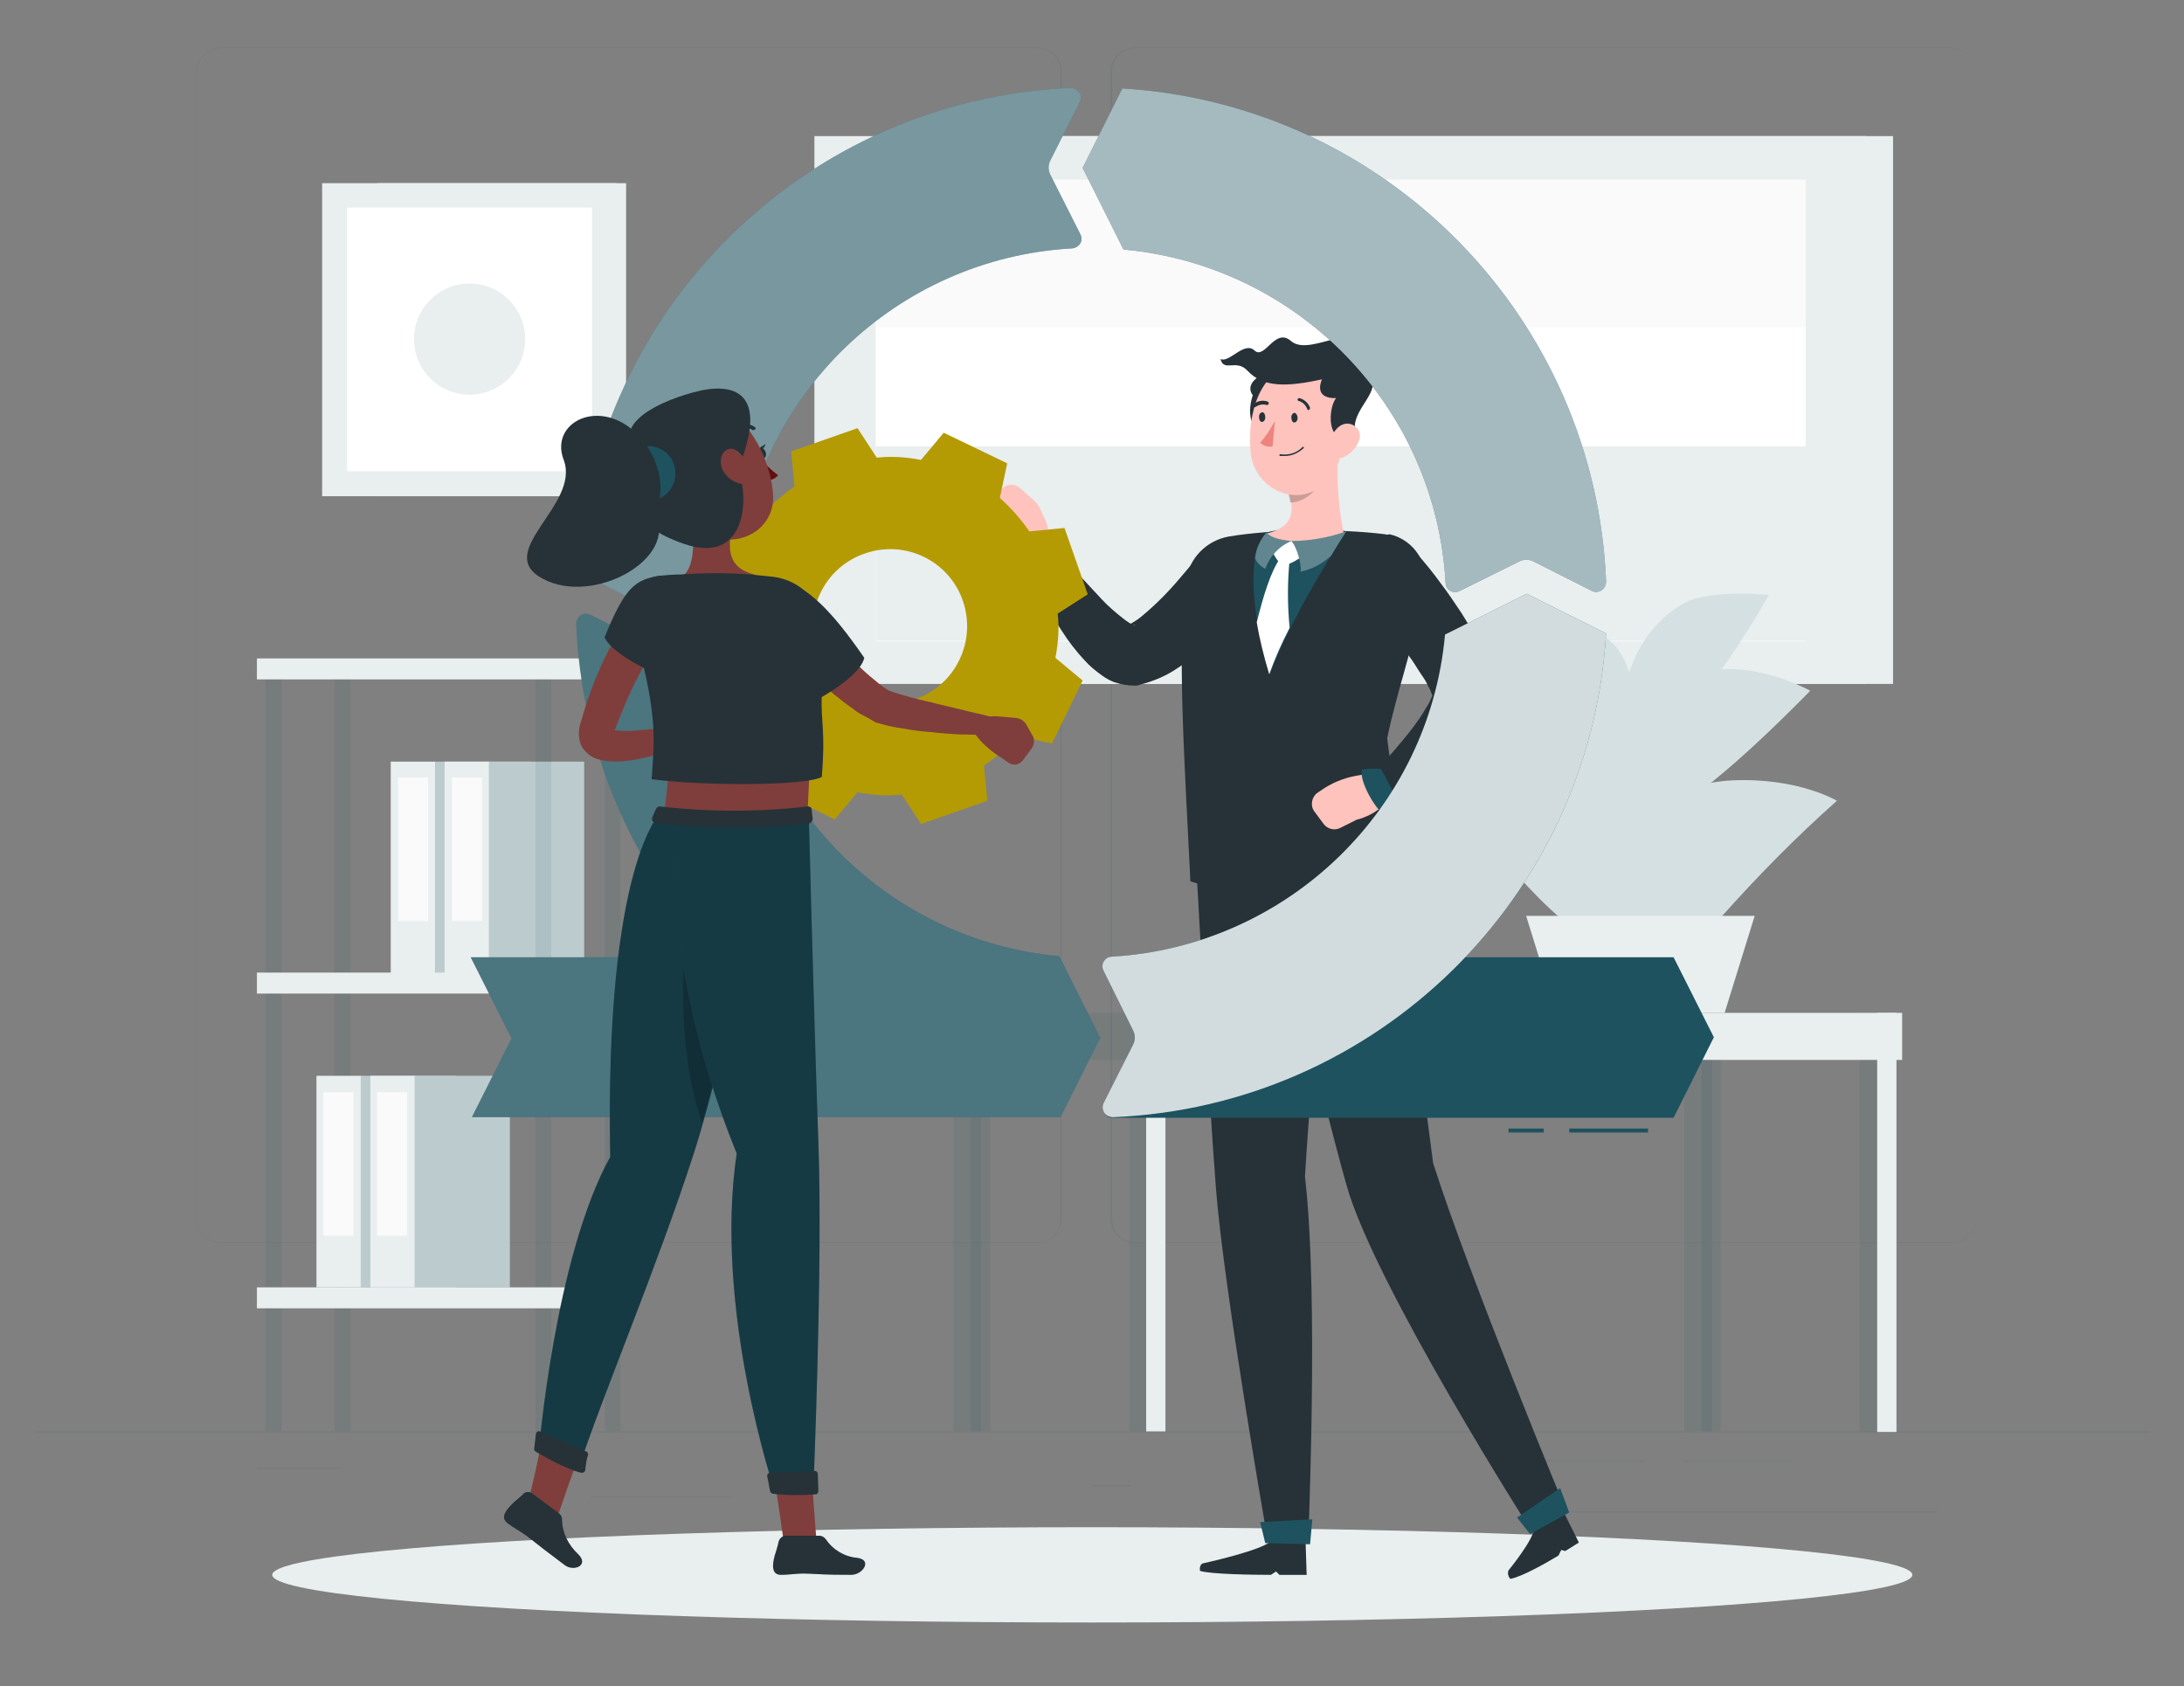 <?xml version="1.0" encoding="utf-8"?>
<!-- Generator: Adobe Illustrator 25.4.1, SVG Export Plug-In . SVG Version: 6.00 Build 0)  -->
<svg version="1.1" id="Ebene_1" xmlns="http://www.w3.org/2000/svg" xmlns:xlink="http://www.w3.org/1999/xlink" x="0px" y="0px"
	 viewBox="0 0 385.1 297.3" style="enable-background:new 0 0 385.1 297.3;" xml:space="preserve">
<rect x="0" y="0" width="385.1" height="297.3" fill="#808080" stroke="none"/>
<style type="text/css">
	.st0{opacity:0.1;fill:#1E525F;}
	.st1{fill:#E9EEEF;}
	.st2{fill:#FAFAFA;}
	.st3{fill:#BCCCCE;}
	.st4{fill:#FFFFFF;}
	.st5{fill:#D5E0E2;}
	.st6{fill:#263238;}
	.st7{fill:#FFC3BD;}
	.st8{fill:#1E525F;}
	.st9{opacity:0.2;enable-background:new    ;}
	.st10{fill:#ED847E;}
	.st11{opacity:0.3;fill:#FFFFFF;enable-background:new    ;}
	.st12{opacity:0.6;fill:#FFFFFF;enable-background:new    ;}
	.st13{opacity:0.4;fill:#FFFFFF;enable-background:new    ;}
	.st14{opacity:0.2;fill:#FFFFFF;enable-background:new    ;}
	.st15{opacity:0.8;fill:#FFFFFF;enable-background:new    ;}
	.st16{fill:#B49B03;}
	.st17{fill:#7F3E3B;}
	.st18{opacity:0.3;enable-background:new    ;}
	.st19{fill:#630F0F;}
</style>
<g id="freepik--background-complete--inject-3">
	<rect x="6.2" y="252.4" class="st0" width="372.8" height="0.2"/>
	<rect x="104.2" y="263.9" class="st0" width="24.7" height="0.2"/>
	<rect x="192.7" y="261.9" class="st0" width="6.5" height="0.2"/>
	<rect x="45.3" y="258.8" class="st0" width="14.3" height="0.2"/>
	<rect x="296.7" y="257.5" class="st0" width="19.4" height="0.2"/>
	<rect x="272.6" y="257.5" class="st0" width="17.5" height="0.2"/>
	<rect x="271.8" y="266.5" class="st0" width="69.8" height="0.2"/>
	<path class="st0" d="M182.9,219.2h-144c-2.3,0-4.2-1.9-4.2-4.3V12.6c0-2.3,1.9-4.2,4.2-4.2h144c2.4,0,4.3,1.9,4.3,4.3c0,0,0,0,0,0
		v202.3C187.1,217.3,185.2,219.2,182.9,219.2z M38.9,8.5c-2.2,0-4.1,1.8-4.1,4.1v202.4c0,2.2,1.8,4.1,4.1,4.1h144
		c2.2,0,4.1-1.8,4.1-4.1V12.6c0-2.2-1.8-4.1-4.1-4.1H38.9z"/>
	<path class="st0" d="M344.1,219.2h-144c-2.3,0-4.3-1.9-4.3-4.3V12.6c0-2.3,1.9-4.2,4.3-4.2h144c2.3,0,4.2,1.9,4.2,4.2v202.4
		C348.4,217.3,346.5,219.2,344.1,219.2z M200.2,8.5c-2.2,0-4.1,1.8-4.1,4.1v202.4c0,2.2,1.8,4.1,4.1,4.1h144c2.2,0,4.1-1.8,4.1-4.1
		V12.6c0-2.2-1.8-4.1-4.1-4.1H200.2z"/>
	<rect x="68.9" y="134.3" class="st1" width="7.9" height="37.3"/>
	<rect x="70.2" y="137.1" class="st2" width="5.3" height="25.3"/>
	<rect x="76.8" y="134.3" class="st3" width="16.8" height="37.3"/>
	<rect x="78.4" y="134.3" class="st1" width="7.9" height="37.3"/>
	<rect x="79.7" y="137.1" class="st2" width="5.3" height="25.3"/>
	<rect x="86.2" y="134.3" class="st3" width="16.8" height="37.3"/>
	<rect x="94.4" y="119.7" class="st0" width="2.8" height="132.7"/>
	<rect x="46.8" y="119.7" class="st0" width="2.8" height="132.7"/>
	<rect x="106.6" y="119.7" class="st0" width="2.8" height="132.7"/>
	<rect x="59" y="119.7" class="st0" width="2.8" height="132.7"/>
	<rect x="55.8" y="189.7" class="st1" width="7.9" height="37.3"/>
	<rect x="57" y="192.6" class="st2" width="5.3" height="25.3"/>
	<rect x="63.6" y="189.7" class="st3" width="16.8" height="37.3"/>
	<rect x="65.3" y="189.7" class="st1" width="7.9" height="37.3"/>
	<rect x="66.5" y="192.6" class="st2" width="5.3" height="25.3"/>
	<rect x="73.1" y="189.7" class="st3" width="16.8" height="37.3"/>
	<rect x="45.3" y="116.1" class="st1" width="64.2" height="3.7"/>
	<rect x="45.3" y="171.5" class="st1" width="64.2" height="3.7"/>
	<rect x="45.3" y="227" class="st1" width="64.2" height="3.7"/>
	<rect x="66.5" y="32.3" class="st1" width="43.9" height="55.2"/>
	<rect x="56.8" y="32.3" class="st1" width="51.9" height="55.2"/>
	<rect x="61.2" y="36.6" class="st4" width="43.2" height="46.5"/>
	<circle class="st1" cx="82.8" cy="59.8" r="9.8"/>
	<rect x="167.7" y="24" class="st1" width="166.1" height="96.6"/>
	<rect x="143.6" y="24" class="st1" width="185.5" height="96.6"/>
	<rect x="154.4" y="31.7" class="st4" width="164" height="81.4"/>
	<rect x="154.4" y="31.7" class="st2" width="164" height="26"/>
	<rect x="154.4" y="78.7" class="st1" width="164" height="34.3"/>
	<rect x="327.9" y="178.6" class="st0" width="4.9" height="73.9"/>
	<rect x="331" y="178.6" class="st1" width="3.4" height="73.9"/>
	<rect x="206.2" y="178.6" class="st1" width="129.2" height="8.3"/>
	<rect x="199.1" y="186.9" class="st0" width="4.9" height="65.5"/>
	<rect x="202.1" y="186.9" class="st1" width="3.4" height="65.5"/>
	<rect x="168.1" y="186.9" class="st0" width="4.9" height="65.5"/>
	<rect x="171.2" y="186.9" class="st0" width="3.4" height="65.5"/>
	<rect x="297" y="186.9" class="st0" width="4.9" height="65.5"/>
	<rect x="300" y="186.9" class="st0" width="3.4" height="65.5"/>
	<rect x="168.1" y="178.6" class="st0" width="38.1" height="8.3"/>
	<path class="st5" d="M303.5,161.7c-4.2,4.7-19.1,9.5-23.5-5.1c-3.2-10.6,14.7-18.5,25.5-19c11.6-0.5,18.4,3.6,18.4,3.6
		C316.7,147.6,309.9,154.5,303.5,161.7z"/>
	<path class="st5" d="M280,164.8c5.9,0.6,15.8-3.9,11.9-16.2c-4-12.3-12-13.5-17.4-14.5c-6.8-1.3-20.4,4.2-20.4,4.2
		S274.1,164.2,280,164.8z"/>
	<path class="st5" d="M295.3,142.3c-7.4,3.4-13.6,4.5-10.1-6s7.8-15.5,14.7-17.6c8.8-2.7,19.3,3.1,19.3,3.1S302.7,138.9,295.3,142.3
		z"/>
	<path class="st5" d="M285.3,141.6c5.6,1.7,10.1,1.3,5.9-8.8c-4.2-10.1-7-11.3-11.8-13.3c-8.9-3.6-16.4,2.8-16.4,2.8
		S279.7,139.9,285.3,141.6z"/>
	<path class="st5" d="M297.6,125c-6.1,5.4-11.8,8.8-11.5,0.4c0.3-8.3,4.6-15.8,11.2-19.2c4.5-2.3,14.6-1.3,14.6-1.3
		S303.7,119.6,297.6,125z"/>
	<path class="st5" d="M281.8,123.6c4,3.2,7.5,4.9,6.2-1.9c-1.2-6.8-3.5-8.6-7.3-11c-3.1-1.8-6.7-2.4-10.2-1.6
		C270.4,109.1,277.8,120.4,281.8,123.6z"/>
	<polygon class="st1" points="309.4,161.5 269.1,161.5 274.4,178.6 304.1,178.6 	"/>
</g>
<g id="freepik--Shadow--inject-3">
	<ellipse id="freepik--path--inject-3" class="st1" cx="192.6" cy="277.7" rx="144.6" ry="8.4"/>
</g>
<g id="freepik--character-2--inject-3">
	<path class="st6" d="M220.6,105.4l-0.9,1.2c-0.3,0.4-0.6,0.7-0.9,1.1c-0.6,0.7-1.3,1.5-1.9,2.2c-1.3,1.4-2.7,2.8-4.2,4.1
		c-0.7,0.7-1.5,1.3-2.3,1.9s-1.7,1.2-2.6,1.8c-2,1.4-4.3,2.4-6.7,3l-0.3,0.1c-0.2,0.1-0.5,0.1-0.7,0.1c-1.2,0-2.4-0.2-3.6-0.6
		c-0.8-0.3-1.5-0.7-2.2-1.2c-1.1-0.8-2.1-1.6-3-2.6c-1.5-1.6-2.9-3.4-4.1-5.3c-1.2-1.8-2.2-3.6-3.2-5.4c-1-1.8-1.8-3.7-2.6-5.7
		c-0.6-1.5,0.1-3.3,1.6-3.9c1.2-0.5,2.6-0.2,3.4,0.8l0.1,0.1l3.8,4.3c1.3,1.4,2.6,2.8,3.9,4.2c1.2,1.3,2.5,2.4,3.9,3.5
		c0.5,0.4,1.1,0.8,1.7,1.1c0.1,0.1,0.3,0.1,0.4,0.1c0,0-0.2-0.1-0.6-0.1l-1,0.2c1-0.5,2-1.1,2.8-1.8c1.2-1,2.3-2,3.4-3.1
		c1.1-1.1,2.2-2.3,3.3-3.6l1.6-1.9l1.6-1.8l0.2-0.2c2.2-2.5,5.9-2.7,8.4-0.6C222.1,99.4,222.5,102.9,220.6,105.4L220.6,105.4z"/>
	<path class="st7" d="M182.5,98.3c-2.9,0.4-5.6-4.2-5.6-4.2l-2.2-2.6c-0.7-0.9-0.7-2.1,0-3l1.9-2.2c0.8-1,2.3-1.1,3.3-0.2
		c0,0,0,0,0,0l2.5,2.2c0.4,0.4,0.8,0.9,1,1.4l1,2.2c0.8,1.9,0.5,4.1-0.9,5.6l-0.2,0.2C183,98.1,182.8,98.2,182.5,98.3z"/>
	<path class="st6" d="M252.7,205.1c-3.6-27-5.1-43-7.5-56.5l-23-0.3c0,0,10.3,43.1,15.2,60.6c4.9,17.6,32.7,61.2,32.7,61.2l6.1-3.6
		C276.2,266.5,259.2,225.5,252.7,205.1z"/>
	<path class="st6" d="M266,276.9c0,0,4.6-5.6,4.5-7.5l5.1-3l2.8,5.6l-2.4,1.5l-0.7-0.2l-0.5,1c-2.5,1.5-6.6,3.8-8.5,4.1
		C265.9,277.9,265.8,277.4,266,276.9z"/>
	<path class="st6" d="M244.2,94.2c-8.1-1-19.7-0.9-27.5,0.4c-4,0.7-7.1,3.9-7.6,7.9c-1.6,11.8-0.2,32.3,0.8,52.9
		c17.8,6.1,36.5-0.1,36.5-0.1c0.6-4.2-0.8-17.8-1.8-25.1c1.5-7.5,4.6-16.2,6.6-26.2c1-4.4-1.8-8.8-6.2-9.8
		C244.7,94.3,244.5,94.3,244.2,94.2z"/>
	<path class="st8" d="M223.3,93.9c-1.1,1.3-1.8,2.8-2,4.5c-0.8,4.8,0.1,12.1,2.6,20.6c2.4-6.8,7.6-15.8,10.8-21
		c1.5-2.5,2.6-4.1,2.7-4.3l0,0C232.7,92.6,227.9,92.7,223.3,93.9z"/>
	<path class="st7" d="M236.2,78.7l-9.2,7.6c1.2,3.2,1.6,6.5-3.7,7.8c-1.3,1.7,1,3.7,3.2,4.6c3.5-0.4,8.4-1.6,10.5-4.5
		C236.3,91.8,235.3,83.4,236.2,78.7z"/>
	<path class="st4" d="M224.2,96.8c0.4,1.1,1,2.1,1.9,2.9c1.4,0,3.5-1.6,3.5-1.6s-0.8-2.2-1.9-2.7C224.8,96.1,224.2,96.8,224.2,96.8z
		"/>
	<path class="st4" d="M227.4,98.7c-0.4-0.3-1-0.5-1.6-0.4c-1.8,2.6-3,6.7-4.2,11.4c0.5,3.1,1.3,6.2,2.2,9.2c1-2.8,2.2-5.5,3.6-8.2
		C227,106.7,227,102.7,227.4,98.7z"/>
	<path class="st9" d="M232.3,81.9l-5.4,4.4c0.3,0.7,0.5,1.5,0.6,2.3c2.1,0.1,5-2,5.1-3.9C232.7,83.7,232.6,82.8,232.3,81.9z"/>
	<path class="st6" d="M222.3,66.2c-3,1.7-1.4,3.5-1.4,3.5s-1.3,3.4,0.4,5.8C229.2,65.9,222.3,66.2,222.3,66.2z"/>
	<path class="st7" d="M237.5,73.5c-0.8,5.8-1,9.2-4.2,12c-4.8,4.1-11.8,0.7-12.7-5.2c-0.8-5.4,0.7-13.9,6.6-15.7
		c4.3-1.3,8.8,1.1,10.1,5.4C237.6,71.1,237.7,72.3,237.5,73.5z"/>
	<path class="st6" d="M237.4,77.2c-3.7,0.4-3-5.7-1.8-7c-3.6,0.1-2.9-2.4-2.5-3.3c-6.1,1.3-10.3,1.5-13.1-1.5
		c-2-2.2-4.2,0.3-4.8-2.1c1.5,0.8,4.2-3.2,6-1.5c1.8,1.7,3.6-4.1,6.4-1.7c3.7,3.3,13.5-5.7,12.6,4.2c5.1,4.3-1.8,7-1.3,11.6
		C237.5,78.1,237.4,77.2,237.4,77.2z"/>
	<path class="st6" d="M238.2,65.7c-0.2,0-0.3-0.1-0.4-0.3c0-0.2,0.1-0.4,0.3-0.4c1.2-0.3,2.3-1.1,3-2.1c0.4-0.6,0.6-1.4,0.4-2.1
		c-0.1-0.2,0.1-0.4,0.3-0.5c0.2-0.1,0.4,0.1,0.5,0.2c0,0,0,0,0,0c0.3,0.9,0.1,1.9-0.5,2.7C241,64.5,239.7,65.3,238.2,65.7
		L238.2,65.7z"/>
	<path class="st7" d="M239.5,78c-0.5,1.2-1.6,2.2-2.8,2.7c-1.7,0.6-2.7-0.8-2.3-2.5c0.3-1.5,1.5-3.6,3.3-3.5
		c1.3,0.1,2.2,1.2,2.1,2.4C239.7,77.5,239.6,77.8,239.5,78z"/>
	<path class="st6" d="M228.8,73.7c0,0.5-0.3,0.8-0.6,0.8s-0.5-0.4-0.5-0.9s0.3-0.8,0.6-0.8C228.6,72.9,228.8,73.3,228.8,73.7z"/>
	<path class="st6" d="M223.1,73.6c0,0.5-0.3,0.8-0.6,0.8c-0.3,0-0.5-0.4-0.5-0.9s0.3-0.8,0.6-0.8C222.9,72.7,223.1,73.1,223.1,73.6z
		"/>
	<path class="st10" d="M224.8,74.2c-0.7,1.4-1.6,2.7-2.6,3.9c0.6,0.5,1.4,0.8,2.2,0.6L224.8,74.2z"/>
	<path class="st6" d="M230.7,72.3c0,0,0.1,0,0.1,0c0.1-0.1,0.2-0.2,0.2-0.4c-0.3-0.8-1-1.5-1.9-1.7c-0.1,0-0.3,0.1-0.3,0.2
		c0,0,0,0,0,0c0,0.2,0.1,0.3,0.2,0.3l0,0c0.7,0.2,1.2,0.7,1.5,1.4C230.5,72.2,230.6,72.3,230.7,72.3z"/>
	<path class="st6" d="M221,71.8c0.1,0,0.2,0,0.3,0c0.6-0.4,1.3-0.6,2-0.4c0.1,0.1,0.3,0,0.4-0.2c0,0,0,0,0,0c0.1-0.1,0-0.3-0.2-0.4
		c-0.9-0.3-1.8-0.1-2.5,0.5c-0.1,0.1-0.2,0.3-0.1,0.4C220.9,71.7,221,71.8,221,71.8z"/>
	<path class="st8" d="M237.4,93.7L237.4,93.7c-0.1,0.1-1.2,1.8-2.7,4.3c-1.5,1.4-3.4,2.4-5.4,2.8c0.3-1-0.6-4.4-1.6-5.4
		C231,95.4,234.3,94.8,237.4,93.7z"/>
	<path class="st11" d="M237.4,93.7L237.4,93.7c-0.1,0.1-1.2,1.8-2.7,4.3c-1.5,1.4-3.4,2.4-5.4,2.8c0.3-1-0.6-4.4-1.6-5.4
		C231,95.4,234.3,94.8,237.4,93.7z"/>
	<path class="st8" d="M227.7,95.4c-2.2,0.9-3.8,2.7-4.6,4.9c-0.8-0.4-1.5-1.1-1.8-1.9c0.2-1.7,0.9-3.2,2-4.5
		C223.8,94.6,225.3,95.2,227.7,95.4z"/>
	<path class="st11" d="M227.7,95.4c-2.2,0.9-3.8,2.7-4.6,4.9c-0.8-0.4-1.5-1.1-1.8-1.9c0.2-1.7,0.9-3.2,2-4.5
		C223.8,94.6,225.3,95.2,227.7,95.4z"/>
	<path class="st6" d="M249.9,97.7c1.5,1.7,2.8,3.3,4.1,5.1c1.3,1.7,2.5,3.5,3.7,5.3c1.2,1.9,2.3,3.8,3.3,5.9c0.5,1.1,1,2.2,1.5,3.3
		c0.5,1.3,0.9,2.7,1.1,4.1l0.1,0.4c0.1,0.8,0,1.5-0.2,2.2c-0.9,2.3-2.1,4.3-3.6,6.2c-0.7,0.8-1.4,1.6-2.2,2.4
		c-0.7,0.7-1.5,1.5-2.2,2.1c-1.5,1.3-3.1,2.5-4.8,3.6c-1.7,1.1-3.4,2.1-5.2,3c-1.4,0.8-3.3,0.3-4.1-1.1c-0.7-1.2-0.5-2.7,0.5-3.6
		l0.1-0.1c1.2-1.3,2.4-2.6,3.6-3.9c1.1-1.3,2.3-2.7,3.3-4c1-1.3,1.9-2.6,2.7-4c0.7-1.1,1.2-2.4,1.5-3.7l-0.2,2.6
		c-0.2-0.6-0.5-1.2-0.7-1.8c-0.4-0.7-0.7-1.5-1.2-2.2c-0.5-0.7-1-1.5-1.5-2.3c-0.5-0.8-1.1-1.6-1.6-2.3c-1.1-1.6-2.3-3.1-3.5-4.7
		l-3.6-4.6l-0.1-0.1c-2-2.6-1.6-6.3,1-8.4C244.1,94.9,247.7,95.3,249.9,97.7L249.9,97.7z"/>
	<path class="st7" d="M244.7,140.1c0-0.3-0.1-0.6-0.3-0.9l-1.6-2.2c-0.3-0.4-0.9-0.7-1.4-0.6l-2.3,0.4c-2.2,0.4-4.4,1.3-6.2,2.6
		l-0.6,0.4c-1,0.7-1.3,2.2-0.6,3.2c0,0,0,0,0,0l1.7,2.3c0.7,0.9,1.9,1.2,2.9,0.7l3-1.5C239.4,144.6,244.6,143,244.7,140.1z"/>
	<path class="st8" d="M243.5,135.6c-1.1-0.1-2.2-0.1-3.3,0.1c-0.7,1.7,2.2,6.8,3.6,7.7c0.9-0.2,3-2,3-2
		C245.6,139.8,244.3,136.9,243.5,135.6z"/>
	<path class="st8" d="M186.4,97.1c0-1.1-0.1-2.2-0.4-3.2c-1.8-0.5-6.6,2.9-7.3,4.4c0.3,0.9,2.3,2.8,2.3,2.8
		C182.6,99.6,185.3,98,186.4,97.1z"/>
	<polygon class="st8" points="269.8,270.5 276.7,266.7 275.1,262.4 267.5,267.6 	"/>
	<path class="st6" d="M230.1,207.5c1.6-27.2,4.8-45.5,3.5-58.9l-22.9-0.3c0,0,2.3,43.2,3.7,61.2s9.2,62.5,9.2,62.5h7.1
		C230.6,271.9,232.6,228.6,230.1,207.5z"/>
	<path class="st6" d="M212,275.7c0,0,11.5-2.5,12.3-4.2h5.9l0.2,6.2h-4.8l-0.6-0.6l-0.9,0.6c-2.9,0-10.6-0.1-12.5-0.7
		C211.5,276.5,211.6,276,212,275.7z"/>
	<polygon class="st8" points="223.1,272.1 231,272.3 231.4,267.9 222.2,268.4 	"/>
	<path class="st6" d="M226.6,80.4c-0.3,0-0.6,0-0.9,0c-0.1,0-0.1-0.1-0.1-0.2c0,0,0,0,0,0c0-0.1,0.1-0.1,0.2-0.1
		c1.4,0.2,2.8-0.2,3.8-1.2c0-0.1,0.1-0.1,0.2-0.1c0.1,0,0.1,0.1,0.1,0.2c0,0,0,0,0,0C228.9,79.9,227.8,80.4,226.6,80.4z"/>
</g>
<g id="freepik--Graphic--inject-3">
	<rect x="266" y="199" class="st8" width="6.2" height="0.7"/>
	<rect x="276.7" y="199" class="st8" width="13.9" height="0.7"/>
	<path class="st8" d="M295.1,168.8h-86.5l-13.9,25.8c-0.4,0.8-0.1,1.9,0.7,2.3c0.2,0.1,0.5,0.2,0.8,0.2h98.9l7.1-14.2L295.1,168.8z"
		/>
	<path class="st8" d="M198.1,44c30.9,2.8,55.1,27.9,56.8,58.8c0,0.9,0.8,1.7,1.8,1.6c0.2,0,0.5-0.1,0.7-0.2l10.5-5.2
		c0.8-0.4,1.7-0.4,2.5,0l10.3,5.2c0.8,0.4,1.9,0.1,2.3-0.8c0.1-0.3,0.2-0.6,0.2-0.8c-1.9-46.6-38.8-84.2-85.3-87l-7,14L198.1,44z"/>
	<path class="st12" d="M198.1,44c30.9,2.8,55.1,27.9,56.8,58.8c0,0.9,0.8,1.7,1.8,1.6c0.2,0,0.5-0.1,0.7-0.2l10.5-5.2
		c0.8-0.4,1.7-0.4,2.5,0l10.3,5.2c0.8,0.4,1.9,0.1,2.3-0.8c0.1-0.3,0.2-0.6,0.2-0.8c-1.9-46.6-38.8-84.2-85.3-87l-7,14L198.1,44z"/>
	<path class="st8" d="M130.2,100.6c2.8-30.9,27.9-55.1,58.9-56.8c0.9-0.1,1.7-0.9,1.6-1.8c0-0.2-0.1-0.5-0.2-0.7l-5.3-10.5
		c-0.4-0.8-0.4-1.7,0-2.5l5.2-10.3c0.4-0.9,0.1-1.9-0.8-2.3c-0.3-0.1-0.5-0.2-0.8-0.2c-46.6,2-84.1,38.8-87,85.3l14,7L130.2,100.6z"
		/>
	<path class="st13" d="M130.2,100.6c2.8-30.9,27.9-55.1,58.9-56.8c0.9-0.1,1.7-0.9,1.6-1.8c0-0.2-0.1-0.5-0.2-0.7l-5.3-10.5
		c-0.4-0.8-0.4-1.7,0-2.5l5.2-10.3c0.4-0.9,0.1-1.9-0.8-2.3c-0.3-0.1-0.5-0.2-0.8-0.2c-46.6,2-84.1,38.8-87,85.3l14,7L130.2,100.6z"
		/>
	<path class="st8" d="M186.8,168.6L186.8,168.6c-30.9-2.8-55.1-27.9-56.8-58.8c0-0.9-0.8-1.7-1.8-1.6c-0.2,0-0.5,0.1-0.7,0.2
		l-10.5,5.2c-0.4,0.2-0.8,0.3-1.3,0.3c-0.4,0-0.9-0.1-1.3-0.3l-10.3-5.2c-0.9-0.4-1.9-0.1-2.3,0.8c-0.1,0.3-0.2,0.5-0.2,0.8
		c0.9,22,9.7,42.9,24.9,58.8H83l7.2,14.3L83.2,197H187l7-14L186.8,168.6z"/>
	<path class="st14" d="M186.8,168.6L186.8,168.6c-30.9-2.8-55.1-27.9-56.8-58.8c0-0.9-0.8-1.7-1.8-1.6c-0.2,0-0.5,0.1-0.7,0.2
		l-10.5,5.2c-0.4,0.2-0.8,0.3-1.3,0.3c-0.4,0-0.9-0.1-1.3-0.3l-10.3-5.2c-0.9-0.4-1.9-0.1-2.3,0.8c-0.1,0.3-0.2,0.5-0.2,0.8
		c0.9,22,9.7,42.9,24.9,58.8H83l7.2,14.3L83.2,197H187l7-14L186.8,168.6z"/>
	<path class="st8" d="M254.8,111.9L254.8,111.9c-2.8,30.9-27.9,55-58.8,56.8c-0.9,0-1.7,0.9-1.6,1.8c0,0.2,0.1,0.5,0.2,0.7l5.2,10.5
		c0.4,0.8,0.4,1.7,0,2.5l-5.2,10.3c-0.4,0.8-0.1,1.9,0.8,2.3c0.3,0.1,0.6,0.2,0.8,0.2c46.6-1.9,84.2-38.8,87-85.3l-14-7L254.8,111.9
		z"/>
	<path class="st15" d="M254.8,111.9L254.8,111.9c-2.8,30.9-27.9,55-58.8,56.8c-0.9,0-1.7,0.9-1.6,1.8c0,0.2,0.1,0.5,0.2,0.7
		l5.2,10.5c0.4,0.8,0.4,1.7,0,2.5l-5.2,10.3c-0.4,0.8-0.1,1.9,0.8,2.3c0.3,0.1,0.6,0.2,0.8,0.2c46.6-1.9,84.2-38.8,87-85.3l-14-7
		L254.8,111.9z"/>
</g>
<g id="freepik--character-1--inject-3">
	<path class="st16" d="M191.8,104.8l-4.1-11.7l-6.2,0.6c-1.5-2.2-3.2-4.1-5.2-5.9l1.3-6.1l-11.2-5.4l-4,4.8
		c-2.6-0.5-5.2-0.7-7.8-0.4l-3.4-5.2l-11.7,4.1l0.6,6.2c-2.2,1.5-4.1,3.2-5.9,5.2l-6.1-1.3l-5.4,11.1l4.8,4
		c-0.5,2.6-0.7,5.2-0.4,7.8l-5.2,3.4l4.1,11.7l6.2-0.6c1.5,2.2,3.2,4.1,5.2,5.9l-1.3,6.1l11.1,5.4l4-4.8c2.6,0.5,5.2,0.7,7.8,0.4
		l3.4,5.2l11.7-4.1l-0.6-6.2c2.2-1.5,4.1-3.2,5.9-5.2l6.1,1.3l5.4-11.1l-4.8-4c0.5-2.6,0.7-5.2,0.4-7.8L191.8,104.8z M161.4,123.3
		c-7.1,2.5-14.9-1.3-17.3-8.4c-2.5-7.1,1.3-14.9,8.4-17.3c7.1-2.5,14.9,1.3,17.3,8.4c0,0,0,0,0,0
		C172.2,113.1,168.5,120.8,161.4,123.3z"/>
	<path class="st17" d="M116.6,112.1c-0.4,0.6-0.7,1.3-1.2,1.9c-0.4,0.6-0.8,1.4-1.2,2.1c-0.7,1.4-1.5,2.8-2.2,4.2
		c-1.4,2.8-2.6,5.8-3.7,8.7c-0.5,1.2,0,0.5-0.5-0.3c-0.3-0.3-0.4-0.3-0.3-0.2c0.2,0.1,0.3,0.2,0.5,0.2c1.4,0.2,2.8,0.3,4.2,0.1
		c3.1-0.2,6.4-0.7,9.5-1.2h0c0.9-0.2,1.8,0.5,1.9,1.4c0.1,0.8-0.3,1.5-1,1.8c-3.2,1.3-6.5,2.3-9.8,3c-0.9,0.2-1.8,0.3-2.7,0.4
		c-1,0.1-2,0.1-3,0c-0.6-0.1-1.3-0.2-1.9-0.4c-0.9-0.3-1.7-0.9-2.3-1.7c-0.4-0.5-0.6-1-0.7-1.6c-0.1-0.5-0.2-1-0.1-1.6
		c0-0.4,0.1-0.8,0.2-1.2l0.2-0.6c0.9-3.3,2.1-6.6,3.5-9.7c0.7-1.6,1.5-3.1,2.3-4.6c0.4-0.8,0.8-1.5,1.3-2.2c0.5-0.7,0.9-1.5,1.5-2.2
		c1.1-1.5,3.2-1.8,4.7-0.7C117.2,108.7,117.6,110.6,116.6,112.1L116.6,112.1z"/>
	<path class="st17" d="M129.2,131.1l-1.6,1.3c-0.6,0.5-1.4,0.7-2.1,0.5l-3.4-0.9c-1.4-0.4-2.5-1.4-3-2.7l-0.3-0.8
		c2.4-2.3,6.8-3,6.8-3l1.2-0.3c1-0.3,2.1,0.2,2.5,1.3c0,0,0,0,0,0l0.7,2.4C130.3,129.6,130,130.5,129.2,131.1z"/>
	<path class="st17" d="M120.9,87.4c1.1,4,2.4,11.2-0.2,13.9c0,0-2,3.7,9.7,3.1c8.2-0.4,2.6-3.1,2.6-3.1c-4.5-1.1-4.6-4.3-4.1-7.4
		L120.9,87.4z"/>
	<path class="st17" d="M103.7,253l-7.6-2.8c-0.7,5.8-3,14.8-3,14.8l5.3,2.2C98.4,267.2,101.9,256.6,103.7,253z"/>
	<path class="st6" d="M99.6,276c-4-3-3.7-2.8-6-4.6c-1.9-1.5-2.5-1.6-4.1-2.8c-1.3-1-0.4-2.2,0.9-3.5c0.5-0.5,1.2-1,1.9-1.7
		c0.4-0.4,1.1-0.4,1.5-0.1l4.7,3.5c0.4,0.3,0.6,0.7,0.6,1.1c0,2.3,1.1,4.5,2.8,6.1C104,276,101.2,277.2,99.6,276z"/>
	<path class="st8" d="M136.5,143.3c0,0-8,41-14.2,60.2c-6.5,20.1-16,42.4-20.3,55.5c-1.3,0.2-5.1-1.4-7-3c0,0,2.8-34.3,12.6-52
		c-1-51.8,8.9-60.7,8.9-60.7H136.5z"/>
	<path class="st18" d="M136.5,143.3c0,0-8,41-14.2,60.2c-6.5,20.1-16,42.4-20.3,55.5c-1.3,0.2-5.1-1.4-7-3c0,0,2.8-34.3,12.6-52
		c-1-51.8,8.9-60.7,8.9-60.7H136.5z"/>
	<path class="st9" d="M121.6,158.6l8.2,15.7c-1.9,8.2-4,16.8-6,23.7C117.9,181.3,121.6,158.6,121.6,158.6z"/>
	<path class="st6" d="M103.7,256.5c-0.3,0.9-0.4,1.8-0.5,2.7c0,0.3-0.3,0.5-0.6,0.5c0,0-0.1,0-0.1,0c-2.9-0.7-6.7-3-8-3.7
		c-0.2-0.1-0.4-0.4-0.3-0.6l0.3-2.6c0.1-0.3,0.3-0.5,0.6-0.4c0,0,0.1,0,0.1,0l8,3.5C103.5,255.9,103.7,256.2,103.7,256.5z"/>
	<path class="st17" d="M143.1,256.5l-7.3,0.5c1.2,5.8,2.4,15,2.4,15h5.8C144,272,143,260.5,143.1,256.5z"/>
	<path class="st6" d="M150.1,277.7c-5,0-4.7-0.1-7.5-0.2c-2.4-0.1-3,0.2-4.9,0.2c-1.6,0-1.6-1.6-1.1-3.4c0.2-0.7,0.5-1.5,0.7-2.5
		c0.2-0.6,0.7-1,1.3-1h5.9c0.4,0,0.8,0.2,1.1,0.6c1.3,1.9,3.3,3.1,5.6,3.3C153.9,275.1,152.1,277.7,150.1,277.7z"/>
	<path class="st8" d="M142.6,143.3c0,0,0.9,35.8,1.7,58s-0.9,61.6-0.9,61.6c-0.2,1.1-5.8,0.6-6.8,0c0,0-10.8-31.9-6.7-59.5
		c-14.5-35.8-10.3-59.3-10.3-59.3L142.6,143.3z"/>
	<path class="st18" d="M142.6,143.3c0,0,0.9,35.8,1.7,58s-0.9,61.6-0.9,61.6c-0.2,1.1-5.8,0.6-6.8,0c0,0-10.8-31.9-6.7-59.5
		c-14.5-35.8-10.3-59.3-10.3-59.3L142.6,143.3z"/>
	<path class="st6" d="M144.2,259.9c0,0.7,0.1,2.1,0.1,3c0,0.3-0.2,0.6-0.5,0.6c-2.5,0.2-5,0.2-7.5-0.1c-0.2,0-0.4-0.2-0.5-0.4
		l-0.5-2.6c-0.1-0.3,0.1-0.7,0.5-0.7c0,0,0.1,0,0.1,0l7.7-0.3C143.9,259.3,144.2,259.6,144.2,259.9
		C144.2,259.9,144.2,259.9,144.2,259.9z"/>
	<path class="st17" d="M117.8,137c-0.1,2.1-0.4,4.2-0.7,6.2h25.3l0.3-6.4C142.6,136.8,123.1,135.7,117.8,137z"/>
	<path class="st6" d="M145.1,110.7c0.2,3.9,0.1,7.8-0.2,11.7c-0.2,5.1,0.7,6.3,0,14.6c-2.8,1.6-21,1.6-30,0.4
		c0.5-7.2,1.2-12-3.7-28.2c-1.1-3.7,1.4-7.3,5.4-7.7c1.1-0.1,2.2-0.2,3.4-0.2c4.1-0.3,8.2-0.3,12.3,0c1.3,0.1,2.7,0.3,4,0.4
		C141.2,102.3,144.9,106.2,145.1,110.7z"/>
	<path class="st17" d="M182,129.6l-1-1.8c-0.4-0.7-1.1-1.1-1.8-1.2l-3.5-0.3c-1.4-0.1-2.8,0.4-3.7,1.5l-0.6,0.7
		c1.5,3,5.3,5.2,5.3,5.2l1,0.7c0.9,0.7,2.1,0.5,2.7-0.4c0,0,0,0,0,0l1.5-2C182.4,131.3,182.5,130.3,182,129.6z"/>
	<path class="st17" d="M147.4,112.5l0.3,0.5c0.1,0.2,0.3,0.4,0.4,0.7c0.3,0.4,0.7,0.9,1,1.3c0.7,0.9,1.5,1.7,2.4,2.5
		c0.8,0.8,1.7,1.6,2.7,2.4c0.9,0.8,1.9,1.5,2.9,2.1l-0.6-0.3c1.4,0.5,2.8,0.9,4.2,1.3c1.5,0.4,3,0.7,4.5,1.1l4.6,1.1
		c1.5,0.4,3.1,0.7,4.6,1.1l0,0c0.9,0.2,1.5,1.1,1.2,2c-0.2,0.8-0.9,1.3-1.7,1.3c-1.6,0-3.2-0.1-4.8-0.1c-1.6-0.1-3.2-0.2-4.8-0.4
		c-1.6-0.1-3.2-0.3-4.8-0.6c-1.7-0.2-3.4-0.6-5-1.1c-0.2,0-0.3-0.1-0.4-0.2l-0.2-0.1c-0.6-0.4-1.2-0.7-1.8-1s-1.2-0.7-1.8-1.2
		c-1.2-0.8-2.3-1.7-3.4-2.6c-1.1-1-2.1-2-3-3.1c-0.5-0.6-0.9-1.1-1.4-1.8c-0.2-0.3-0.4-0.6-0.6-1c-0.1-0.2-0.2-0.3-0.3-0.5
		c-0.1-0.2-0.2-0.3-0.3-0.7c-0.8-1.7-0.1-3.7,1.5-4.5c1.5-0.8,3.4-0.2,4.3,1.2L147.4,112.5z"/>
	<path class="st6" d="M137.5,102.1c4.9,1.3,9.1,5.5,14.9,13.9c-0.8,3.4-8.2,7.3-8.2,7.3S128.8,107.9,137.5,102.1z"/>
	<path class="st6" d="M133.8,80.1c0.2,0.5,0.6,0.8,0.9,0.7c0.3-0.1,0.5-0.6,0.3-1.1c-0.2-0.5-0.6-0.9-0.9-0.7S133.6,79.6,133.8,80.1
		z"/>
	<path class="st6" d="M133.9,79l1.1-0.7C135,78.3,134.7,79.5,133.9,79z"/>
	<path class="st19" d="M134.2,81c0.9,1,1.9,2,3,2.8c-0.4,0.5-1,0.8-1.7,0.9L134.2,81z"/>
	<path class="st6" d="M133,75.8c0.1,0,0.1-0.1,0.2-0.1c0.1-0.2,0-0.3-0.1-0.4c-0.9-0.6-2-0.7-2.9-0.3c-0.1,0.1-0.2,0.2-0.1,0.4
		c0,0,0,0,0,0c0.1,0.2,0.3,0.2,0.4,0.2c0.8-0.3,1.6-0.2,2.3,0.3C132.8,75.8,132.9,75.8,133,75.8z"/>
	<path class="st17" d="M116.1,83c2.5,6,3.4,8.6,7.6,10.9c6.3,3.4,13.2-0.5,12.6-7c-0.5-5.9-4.5-14.7-11.3-15.5
		c-4.6-0.6-8.8,2.5-9.4,7.1C115.3,80,115.5,81.6,116.1,83z"/>
	<path class="st6" d="M130.1,82.8c2,4.4,1.8,17-9.5,13.1s-10.5-10-7.5-14.9c-6.1-5.5,1.8-9.8,9.1-11.8
		C129.4,67.2,135.8,69,130.1,82.8z"/>
	<path class="st8" d="M119,82.5c0.5,2.6-1.1,5.2-3.7,5.7c-2.6,0.5-5.2-1.1-5.7-3.7c-0.5-2.6,1.1-5.2,3.7-5.7c0,0,0,0,0,0
		C116,78.2,118.5,79.9,119,82.5z"/>
	<path class="st6" d="M115.5,90.3c2.2-4.5,0.4-10-3-13.6c-6.6-6.8-15.7-2.3-13.1,4.4c3,8-12.7,16.3-3.6,21
		c8.9,4.7,23.9-3.6,19.7-11.6C115.4,90.3,115.5,90.3,115.5,90.3z"/>
	<path class="st17" d="M127.6,83.2c0.7,1.1,1.7,1.8,3,2.1c1.5,0.2,2-1.5,1.3-3.2c-0.6-1.5-2.1-3.4-3.5-2.9
		C127,79.7,126.7,81.8,127.6,83.2z"/>
	<path class="st6" d="M116.4,101.5c-4.4,0.7-6.2,2-9.8,10.9c1.6,3.3,9.3,6.5,9.3,6.5S121,107.4,116.4,101.5z"/>
	<path class="st6" d="M142.7,145.2c-9,1-18.2,1-27.2-0.1c-0.3-0.1-0.6-0.4-0.5-0.7c0-0.1,0-0.1,0-0.2c0.2-0.5,0.4-1,0.7-1.6
		c0.1-0.2,0.3-0.4,0.6-0.4c8.7,1,17.5,1,26.2,0c0.3,0,0.6,0.2,0.6,0.5c0,0,0,0,0,0c0.1,0.5,0.1,1.1,0.2,1.6
		C143.3,144.8,143,145.1,142.7,145.2z"/>
</g>
</svg>
